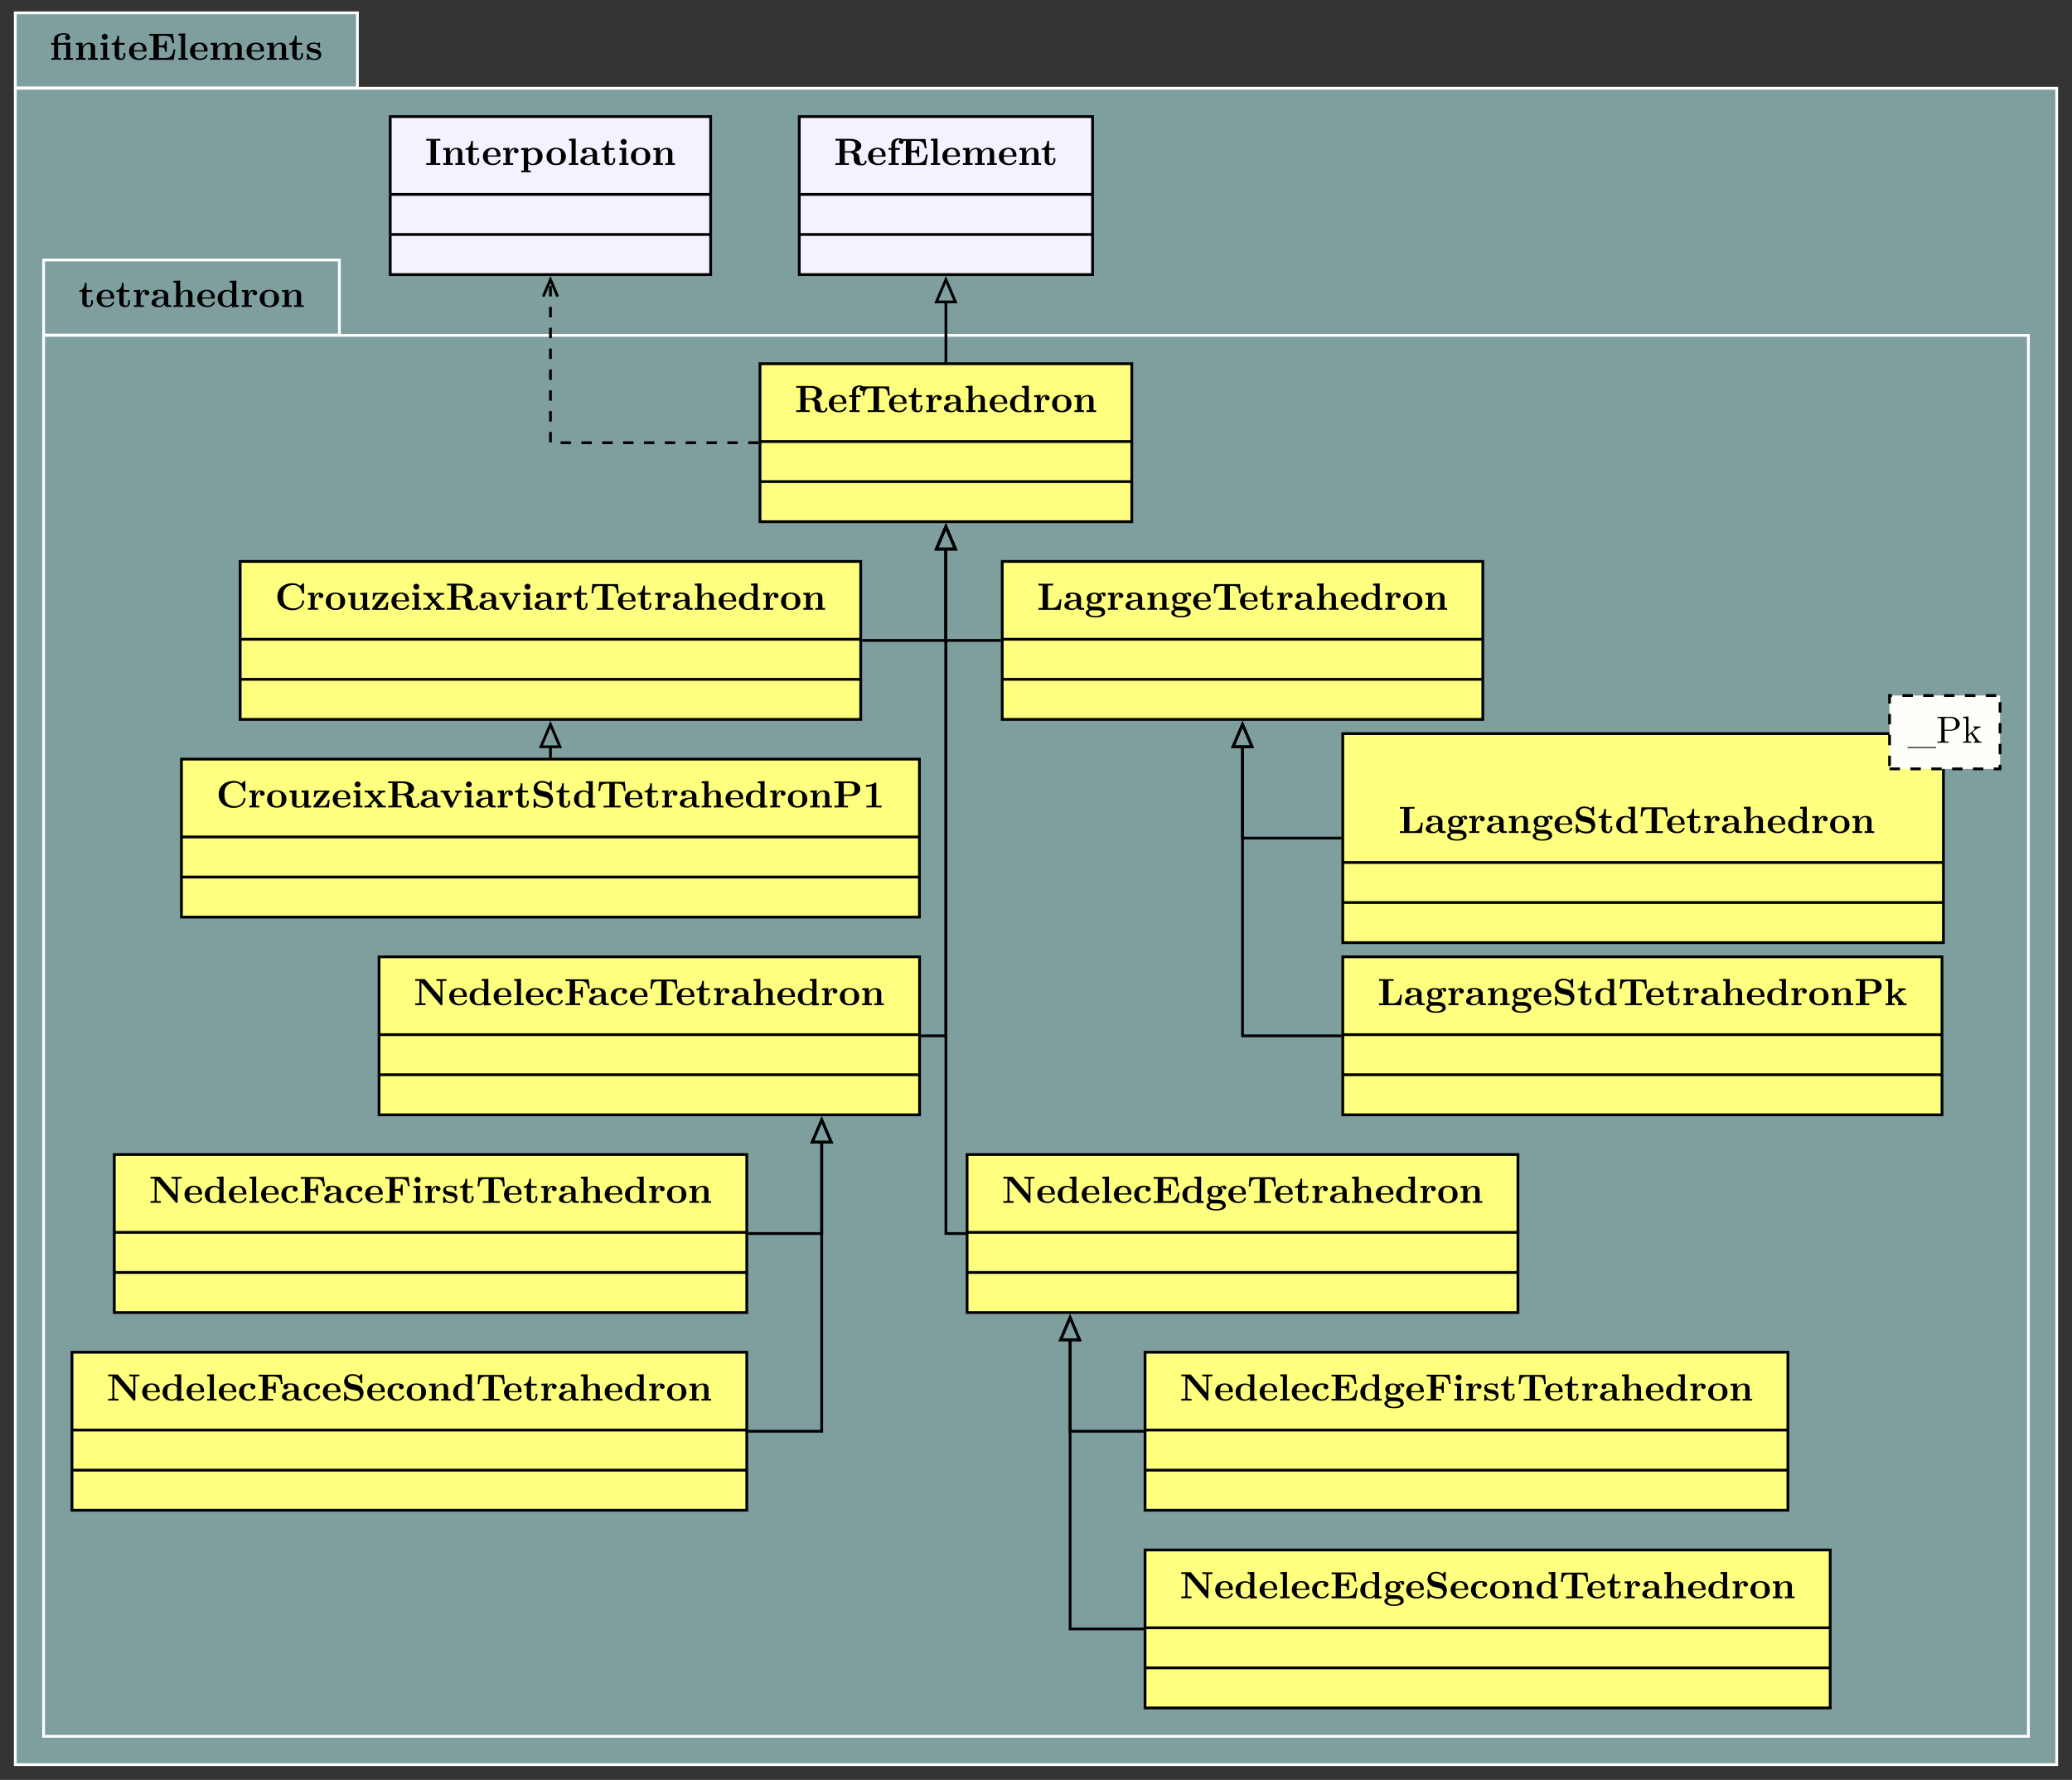 <?xml version="1.0" encoding="UTF-8"?>
<svg xmlns="http://www.w3.org/2000/svg" xmlns:xlink="http://www.w3.org/1999/xlink" width="594.07pt" height="510.395pt" viewBox="0 0 594.07 510.395" version="1.1">
<rect x="0" y="0" width="594.07" height="510.395" fill="#333333" stroke="none"/>
<defs>
<g>
<symbol overflow="visible" id="glyph0-0">
<path style="stroke:none;" d=""/>
</symbol>
<symbol overflow="visible" id="glyph0-1">
<path style="stroke:none;" d="M 6.547 0 L 6.547 -0.516 L 5.797 -0.516 L 5.797 -4.953 L 3.875 -4.891 L 3.875 -4.844 L 2.266 -4.844 L 2.266 -5.906 C 2.266 -6.828 3.016 -7.234 4.016 -7.234 C 4.328 -7.234 4.562 -7.188 4.812 -7.047 C 4.625 -6.984 4.328 -6.797 4.328 -6.359 C 4.328 -5.938 4.641 -5.656 5.031 -5.656 C 5.438 -5.656 5.766 -5.922 5.766 -6.375 C 5.766 -6.938 5.281 -7.641 4.078 -7.641 C 2.719 -7.641 1.156 -7.203 1.156 -5.938 L 1.156 -4.844 L 0.344 -4.844 L 0.344 -4.328 L 1.156 -4.328 L 1.156 -0.516 L 0.406 -0.516 L 0.406 0 L 1.75 -0.031 L 3.094 0 L 3.094 -0.516 L 2.328 -0.516 L 2.328 -4.328 L 4.297 -4.328 C 4.562 -4.328 4.625 -4.328 4.625 -3.953 L 4.625 -0.516 L 3.875 -0.516 L 3.875 0 L 5.219 -0.031 Z M 6.547 0 "/>
</symbol>
<symbol overflow="visible" id="glyph0-2">
<path style="stroke:none;" d="M 6.703 0 L 6.703 -0.516 L 5.953 -0.516 L 5.953 -3.344 C 5.953 -4.484 5.359 -4.906 4.281 -4.906 C 3.234 -4.906 2.656 -4.281 2.359 -3.734 L 2.359 -4.906 L 0.484 -4.828 L 0.484 -4.312 C 1.172 -4.312 1.25 -4.312 1.25 -3.875 L 1.25 -0.516 L 0.484 -0.516 L 0.484 0 L 1.859 -0.031 L 3.234 0 L 3.234 -0.516 L 2.484 -0.516 L 2.484 -2.797 C 2.484 -3.984 3.422 -4.516 4.109 -4.516 C 4.484 -4.516 4.719 -4.281 4.719 -3.453 L 4.719 -0.516 L 3.953 -0.516 L 3.953 0 L 5.328 -0.031 Z M 6.703 0 "/>
</symbol>
<symbol overflow="visible" id="glyph0-3">
<path style="stroke:none;" d="M 3.125 0 L 3.125 -0.516 L 2.438 -0.516 L 2.438 -4.906 L 0.547 -4.828 L 0.547 -4.312 C 1.188 -4.312 1.266 -4.312 1.266 -3.875 L 1.266 -0.516 L 0.516 -0.516 L 0.516 0 L 1.844 -0.031 Z M 2.594 -6.625 C 2.594 -7.094 2.219 -7.469 1.75 -7.469 C 1.281 -7.469 0.891 -7.094 0.891 -6.625 C 0.891 -6.156 1.281 -5.766 1.75 -5.766 C 2.219 -5.766 2.594 -6.156 2.594 -6.625 Z M 2.594 -6.625 "/>
</symbol>
<symbol overflow="visible" id="glyph0-4">
<path style="stroke:none;" d="M 4.172 -1.359 L 4.172 -1.938 L 3.656 -1.938 L 3.656 -1.375 C 3.656 -0.625 3.297 -0.375 3 -0.375 C 2.359 -0.375 2.359 -1.062 2.359 -1.312 L 2.359 -4.328 L 3.953 -4.328 L 3.953 -4.844 L 2.359 -4.844 L 2.359 -6.922 L 1.859 -6.922 C 1.844 -5.828 1.312 -4.75 0.234 -4.719 L 0.234 -4.328 L 1.125 -4.328 L 1.125 -1.344 C 1.125 -0.172 2.078 0.062 2.844 0.062 C 3.672 0.062 4.172 -0.562 4.172 -1.359 Z M 4.172 -1.359 "/>
</symbol>
<symbol overflow="visible" id="glyph0-5">
<path style="stroke:none;" d="M 5.391 -1.281 C 5.391 -1.469 5.188 -1.469 5.125 -1.469 C 4.938 -1.469 4.922 -1.422 4.859 -1.25 C 4.625 -0.719 4 -0.375 3.297 -0.375 C 1.75 -0.375 1.75 -1.828 1.75 -2.375 L 5.031 -2.375 C 5.281 -2.375 5.391 -2.375 5.391 -2.672 C 5.391 -3.016 5.328 -3.812 4.781 -4.359 C 4.375 -4.75 3.797 -4.938 3.047 -4.938 C 1.297 -4.938 0.344 -3.812 0.344 -2.453 C 0.344 -1 1.438 0.062 3.203 0.062 C 4.922 0.062 5.391 -1.094 5.391 -1.281 Z M 4.359 -2.734 L 1.75 -2.734 C 1.766 -3.156 1.781 -3.625 2 -3.984 C 2.297 -4.422 2.719 -4.547 3.047 -4.547 C 4.312 -4.547 4.344 -3.125 4.359 -2.734 Z M 4.359 -2.734 "/>
</symbol>
<symbol overflow="visible" id="glyph0-6">
<path style="stroke:none;" d="M 7.891 -2.984 L 7.375 -2.984 C 7.125 -1.484 6.828 -0.516 4.812 -0.516 L 3.156 -0.516 L 3.156 -3.594 L 3.75 -3.594 C 4.797 -3.594 4.906 -3.125 4.906 -2.312 L 5.422 -2.312 L 5.422 -5.375 L 4.906 -5.375 C 4.906 -4.562 4.812 -4.094 3.75 -4.094 L 3.156 -4.094 L 3.156 -6.906 L 4.812 -6.906 C 6.562 -6.906 6.844 -6.109 7.031 -4.781 L 7.531 -4.781 L 7.203 -7.422 L 0.422 -7.422 L 0.422 -6.906 L 1.609 -6.906 L 1.609 -0.516 L 0.422 -0.516 L 0.422 0 L 7.391 0 Z M 7.891 -2.984 "/>
</symbol>
<symbol overflow="visible" id="glyph0-7">
<path style="stroke:none;" d="M 3.203 0 L 3.203 -0.516 L 2.438 -0.516 L 2.438 -7.562 L 0.516 -7.484 L 0.516 -6.969 C 1.188 -6.969 1.266 -6.969 1.266 -6.547 L 1.266 -0.516 L 0.516 -0.516 L 0.516 0 L 1.859 -0.031 Z M 3.203 0 "/>
</symbol>
<symbol overflow="visible" id="glyph0-8">
<path style="stroke:none;" d="M 10.203 0 L 10.203 -0.516 L 9.438 -0.516 L 9.438 -3.344 C 9.438 -4.453 8.891 -4.906 7.766 -4.906 C 6.766 -4.906 6.203 -4.359 5.922 -3.859 C 5.703 -4.875 4.703 -4.906 4.281 -4.906 C 3.344 -4.906 2.719 -4.422 2.359 -3.734 L 2.359 -4.906 L 0.484 -4.828 L 0.484 -4.312 C 1.172 -4.312 1.25 -4.312 1.25 -3.875 L 1.25 -0.516 L 0.484 -0.516 L 0.484 0 L 1.859 -0.031 L 3.234 0 L 3.234 -0.516 L 2.484 -0.516 L 2.484 -2.797 C 2.484 -3.984 3.438 -4.516 4.109 -4.516 C 4.484 -4.516 4.719 -4.297 4.719 -3.453 L 4.719 -0.516 L 3.969 -0.516 L 3.969 0 L 5.344 -0.031 L 6.719 0 L 6.719 -0.516 L 5.969 -0.516 L 5.969 -2.797 C 5.969 -3.984 6.922 -4.516 7.594 -4.516 C 7.969 -4.516 8.203 -4.297 8.203 -3.453 L 8.203 -0.516 L 7.453 -0.516 L 7.453 0 L 8.828 -0.031 Z M 10.203 0 "/>
</symbol>
<symbol overflow="visible" id="glyph0-9">
<path style="stroke:none;" d="M 4.531 -1.531 C 4.531 -2 4.312 -2.375 3.922 -2.688 C 3.5 -3 3.156 -3.062 2.297 -3.203 C 1.891 -3.281 1.188 -3.406 1.188 -3.922 C 1.188 -4.594 2.203 -4.594 2.406 -4.594 C 3.234 -4.594 3.641 -4.281 3.703 -3.672 C 3.703 -3.516 3.719 -3.453 3.953 -3.453 C 4.203 -3.453 4.203 -3.516 4.203 -3.766 L 4.203 -4.641 C 4.203 -4.844 4.203 -4.938 4.016 -4.938 C 3.969 -4.938 3.953 -4.938 3.516 -4.734 C 3.234 -4.875 2.859 -4.938 2.422 -4.938 C 2.094 -4.938 0.422 -4.938 0.422 -3.516 C 0.422 -3.078 0.625 -2.781 0.844 -2.594 C 1.281 -2.219 1.703 -2.156 2.547 -2 C 2.938 -1.938 3.75 -1.781 3.75 -1.141 C 3.75 -0.328 2.75 -0.328 2.516 -0.328 C 1.359 -0.328 1.062 -1.125 0.938 -1.594 C 0.891 -1.75 0.828 -1.75 0.672 -1.75 C 0.422 -1.75 0.422 -1.672 0.422 -1.422 L 0.422 -0.234 C 0.422 -0.031 0.422 0.062 0.609 0.062 C 0.688 0.062 0.703 0.062 0.938 -0.094 L 1.219 -0.281 C 1.719 0.062 2.297 0.062 2.516 0.062 C 2.844 0.062 4.531 0.062 4.531 -1.531 Z M 4.531 -1.531 "/>
</symbol>
<symbol overflow="visible" id="glyph0-10">
<path style="stroke:none;" d="M 4.828 -4.016 C 4.828 -4.594 4.234 -4.906 3.672 -4.906 C 2.906 -4.906 2.469 -4.359 2.219 -3.672 L 2.219 -4.906 L 0.406 -4.828 L 0.406 -4.312 C 1.078 -4.312 1.156 -4.312 1.156 -3.875 L 1.156 -0.516 L 0.406 -0.516 L 0.406 0 L 1.781 -0.031 C 2.188 -0.031 2.891 -0.031 3.281 0 L 3.281 -0.516 L 2.328 -0.516 L 2.328 -2.422 C 2.328 -3.188 2.609 -4.516 3.703 -4.516 C 3.703 -4.516 3.484 -4.328 3.484 -4.016 C 3.484 -3.562 3.844 -3.344 4.156 -3.344 C 4.469 -3.344 4.828 -3.578 4.828 -4.016 Z M 4.828 -4.016 "/>
</symbol>
<symbol overflow="visible" id="glyph0-11">
<path style="stroke:none;" d="M 6.031 -0.266 C 6.031 -0.516 5.891 -0.516 5.75 -0.516 C 5.078 -0.531 5.078 -0.672 5.078 -0.922 L 5.078 -3.266 C 5.078 -4.234 4.312 -4.938 2.688 -4.938 C 2.062 -4.938 0.734 -4.891 0.734 -3.938 C 0.734 -3.453 1.109 -3.25 1.406 -3.25 C 1.75 -3.25 2.094 -3.484 2.094 -3.938 C 2.094 -4.266 1.891 -4.453 1.859 -4.469 C 2.156 -4.531 2.516 -4.547 2.641 -4.547 C 3.453 -4.547 3.844 -4.094 3.844 -3.266 L 3.844 -2.891 C 3.062 -2.859 0.297 -2.766 0.297 -1.172 C 0.297 -0.125 1.641 0.062 2.406 0.062 C 3.266 0.062 3.781 -0.375 4.031 -0.844 C 4.031 -0.5 4.031 0 5.156 0 L 5.688 0 C 5.906 0 6.031 0 6.031 -0.266 Z M 3.844 -1.516 C 3.844 -0.469 2.828 -0.328 2.562 -0.328 C 2 -0.328 1.578 -0.703 1.578 -1.188 C 1.578 -2.359 3.297 -2.516 3.844 -2.547 Z M 3.844 -1.516 "/>
</symbol>
<symbol overflow="visible" id="glyph0-12">
<path style="stroke:none;" d="M 6.703 0 L 6.703 -0.516 L 5.953 -0.516 L 5.953 -3.344 C 5.953 -4.484 5.359 -4.906 4.281 -4.906 C 3.234 -4.906 2.672 -4.281 2.438 -3.859 L 2.422 -3.859 L 2.422 -7.562 L 0.484 -7.484 L 0.484 -6.969 C 1.172 -6.969 1.25 -6.969 1.25 -6.547 L 1.25 -0.516 L 0.484 -0.516 L 0.484 0 L 1.859 -0.031 L 3.234 0 L 3.234 -0.516 L 2.484 -0.516 L 2.484 -2.797 C 2.484 -3.984 3.422 -4.516 4.109 -4.516 C 4.484 -4.516 4.719 -4.281 4.719 -3.453 L 4.719 -0.516 L 3.953 -0.516 L 3.953 0 L 5.328 -0.031 Z M 6.703 0 "/>
</symbol>
<symbol overflow="visible" id="glyph0-13">
<path style="stroke:none;" d="M 6.547 0 L 6.547 -0.516 C 5.875 -0.516 5.797 -0.516 5.797 -0.938 L 5.797 -7.562 L 3.875 -7.484 L 3.875 -6.969 C 4.547 -6.969 4.625 -6.969 4.625 -6.547 L 4.625 -4.422 C 4.078 -4.844 3.516 -4.906 3.156 -4.906 C 1.562 -4.906 0.422 -3.953 0.422 -2.406 C 0.422 -0.969 1.422 0.062 3.031 0.062 C 3.703 0.062 4.219 -0.203 4.562 -0.469 L 4.562 0.062 Z M 4.562 -1.125 C 4.422 -0.922 3.969 -0.328 3.141 -0.328 C 1.812 -0.328 1.812 -1.641 1.812 -2.406 C 1.812 -2.938 1.812 -3.516 2.094 -3.953 C 2.406 -4.406 2.922 -4.516 3.266 -4.516 C 3.875 -4.516 4.312 -4.172 4.562 -3.844 Z M 4.562 -1.125 "/>
</symbol>
<symbol overflow="visible" id="glyph0-14">
<path style="stroke:none;" d="M 5.906 -2.375 C 5.906 -3.844 4.906 -4.938 3.125 -4.938 C 1.344 -4.938 0.344 -3.828 0.344 -2.375 C 0.344 -1.031 1.312 0.062 3.125 0.062 C 4.969 0.062 5.906 -1.031 5.906 -2.375 Z M 4.516 -2.5 C 4.516 -1.547 4.516 -0.375 3.125 -0.375 C 1.75 -0.375 1.75 -1.547 1.75 -2.5 C 1.75 -2.984 1.75 -3.547 1.938 -3.922 C 2.141 -4.312 2.594 -4.547 3.125 -4.547 C 3.594 -4.547 4.047 -4.375 4.281 -3.984 C 4.516 -3.625 4.516 -3.016 4.516 -2.5 Z M 4.516 -2.5 "/>
</symbol>
<symbol overflow="visible" id="glyph0-15">
<path style="stroke:none;" d="M 9.359 -1.031 C 9.359 -1.281 9.203 -1.281 9.094 -1.281 C 8.859 -1.281 8.859 -1.172 8.844 -1.031 C 8.797 -0.516 8.469 -0.266 8.141 -0.266 C 7.5 -0.266 7.391 -1.047 7.344 -1.5 C 7.312 -1.625 7.234 -2.375 7.219 -2.438 C 7.062 -3.203 6.469 -3.531 6 -3.703 C 7.266 -4.031 7.812 -4.75 7.812 -5.469 C 7.812 -6.562 6.625 -7.484 4.562 -7.484 L 0.422 -7.484 L 0.422 -6.969 L 1.609 -6.969 L 1.609 -0.516 L 0.422 -0.516 L 0.422 0 C 0.812 -0.031 1.891 -0.031 2.344 -0.031 C 2.797 -0.031 3.875 -0.031 4.266 0 L 4.266 -0.516 L 3.094 -0.516 L 3.094 -3.547 L 4.359 -3.547 C 4.516 -3.547 5 -3.547 5.328 -3.172 C 5.688 -2.797 5.688 -2.578 5.688 -1.781 C 5.688 -1.062 5.688 -0.531 6.453 -0.156 C 6.922 0.078 7.609 0.125 8.047 0.125 C 9.219 0.125 9.359 -0.859 9.359 -1.031 Z M 6.156 -5.453 C 6.156 -4.844 6.156 -3.938 4.359 -3.938 L 3.094 -3.938 L 3.094 -6.969 L 4.375 -6.969 C 6.125 -6.969 6.156 -6.125 6.156 -5.453 Z M 6.156 -5.453 "/>
</symbol>
<symbol overflow="visible" id="glyph0-16">
<path style="stroke:none;" d="M 4.766 -6.688 C 4.766 -7.141 4.375 -7.641 3.516 -7.641 C 2.453 -7.641 1.281 -7.172 1.281 -5.938 L 1.281 -4.844 L 0.453 -4.844 L 0.453 -4.328 L 1.281 -4.328 L 1.281 -0.516 L 0.531 -0.516 L 0.531 0 L 1.891 -0.031 C 2.312 -0.031 3.016 -0.031 3.406 0 L 3.406 -0.516 L 2.453 -0.516 L 2.453 -4.328 L 3.703 -4.328 L 3.703 -4.844 L 2.391 -4.844 L 2.391 -5.938 C 2.391 -7.141 3.219 -7.234 3.484 -7.234 C 3.547 -7.234 3.594 -7.234 3.672 -7.219 C 3.516 -7.094 3.422 -6.891 3.422 -6.688 C 3.422 -6.219 3.812 -6.016 4.094 -6.016 C 4.422 -6.016 4.766 -6.234 4.766 -6.688 Z M 4.766 -6.688 "/>
</symbol>
<symbol overflow="visible" id="glyph0-17">
<path style="stroke:none;" d="M 4.391 0 L 4.391 -0.516 L 3.156 -0.516 L 3.156 -6.969 L 4.391 -6.969 L 4.391 -7.484 C 3.953 -7.453 2.875 -7.453 2.375 -7.453 C 1.875 -7.453 0.812 -7.453 0.359 -7.484 L 0.359 -6.969 L 1.609 -6.969 L 1.609 -0.516 L 0.359 -0.516 L 0.359 0 C 0.812 -0.031 1.875 -0.031 2.375 -0.031 C 2.875 -0.031 3.953 -0.031 4.391 0 Z M 4.391 0 "/>
</symbol>
<symbol overflow="visible" id="glyph0-18">
<path style="stroke:none;" d="M 6.547 -2.438 C 6.547 -3.875 5.547 -4.906 3.984 -4.906 C 3.156 -4.906 2.578 -4.562 2.328 -4.375 L 2.328 -4.906 L 0.406 -4.828 L 0.406 -4.312 C 1.078 -4.312 1.156 -4.312 1.156 -3.891 L 1.156 1.609 L 0.406 1.609 L 0.406 2.109 L 1.781 2.078 L 3.156 2.109 L 3.156 1.609 L 2.406 1.609 L 2.406 -0.422 C 2.875 -0.047 3.344 0.062 3.797 0.062 C 5.438 0.062 6.547 -0.922 6.547 -2.438 Z M 5.141 -2.438 C 5.141 -0.891 4.391 -0.328 3.672 -0.328 C 3.516 -0.328 3.016 -0.328 2.516 -0.922 C 2.406 -1.062 2.406 -1.062 2.406 -1.281 L 2.406 -3.594 C 2.406 -3.797 2.406 -3.812 2.562 -3.953 C 3 -4.406 3.562 -4.469 3.812 -4.469 C 4.531 -4.469 5.141 -3.812 5.141 -2.438 Z M 5.141 -2.438 "/>
</symbol>
<symbol overflow="visible" id="glyph0-19">
<path style="stroke:none;" d="M 8.25 -4.734 L 8.031 -7.359 L 0.688 -7.359 L 0.453 -4.734 L 0.969 -4.734 C 1.062 -5.969 1.172 -6.844 2.75 -6.844 L 3.594 -6.844 L 3.594 -0.516 L 1.922 -0.516 L 1.922 0 C 2.516 -0.031 3.719 -0.031 4.359 -0.031 C 5 -0.031 6.219 -0.031 6.812 0 L 6.812 -0.516 L 5.141 -0.516 L 5.141 -6.844 L 5.969 -6.844 C 7.531 -6.844 7.641 -5.984 7.75 -4.734 Z M 8.25 -4.734 "/>
</symbol>
<symbol overflow="visible" id="glyph0-20">
<path style="stroke:none;" d="M 7.016 -2.984 L 6.5 -2.984 C 6.406 -2.234 6.234 -0.516 4.281 -0.516 L 3.156 -0.516 L 3.156 -6.969 L 4.625 -6.969 L 4.625 -7.484 C 4.141 -7.453 2.953 -7.453 2.422 -7.453 C 1.938 -7.453 0.844 -7.453 0.422 -7.484 L 0.422 -6.969 L 1.609 -6.969 L 1.609 -0.516 L 0.422 -0.516 L 0.422 0 L 6.672 0 Z M 7.016 -2.984 "/>
</symbol>
<symbol overflow="visible" id="glyph0-21">
<path style="stroke:none;" d="M 6.078 -4.328 C 6.078 -4.578 5.906 -4.969 5.406 -4.969 C 5.234 -4.969 4.719 -4.922 4.25 -4.547 C 4.047 -4.672 3.594 -4.906 2.781 -4.906 C 1.203 -4.906 0.609 -4.062 0.609 -3.297 C 0.609 -2.844 0.828 -2.406 1.172 -2.156 C 0.875 -1.766 0.812 -1.406 0.812 -1.172 C 0.812 -1.016 0.844 -0.484 1.281 -0.125 C 1.141 -0.094 0.344 0.125 0.344 0.812 C 0.344 1.375 0.953 2.188 3.125 2.188 C 5.062 2.188 5.906 1.547 5.906 0.781 C 5.906 0.453 5.828 -0.234 5.094 -0.594 C 4.484 -0.906 3.828 -0.906 2.781 -0.906 C 2.5 -0.906 2 -0.906 1.938 -0.922 C 1.469 -1 1.344 -1.406 1.344 -1.609 C 1.344 -1.719 1.391 -1.875 1.453 -1.969 C 1.953 -1.703 2.516 -1.672 2.781 -1.672 C 4.359 -1.672 4.953 -2.531 4.953 -3.297 C 4.953 -3.812 4.672 -4.172 4.516 -4.344 C 4.844 -4.516 5.078 -4.531 5.188 -4.547 C 5.172 -4.5 5.141 -4.391 5.141 -4.328 C 5.141 -4.062 5.328 -3.859 5.609 -3.859 C 5.906 -3.859 6.078 -4.062 6.078 -4.328 Z M 3.734 -3.297 C 3.734 -2.797 3.734 -2.078 2.781 -2.078 C 1.828 -2.078 1.828 -2.797 1.828 -3.297 C 1.828 -3.781 1.828 -4.516 2.781 -4.516 C 3.734 -4.516 3.734 -3.781 3.734 -3.297 Z M 4.969 0.812 C 4.969 1.203 4.547 1.797 3.125 1.797 C 1.828 1.797 1.281 1.297 1.281 0.797 C 1.281 0.141 1.969 0.141 2.125 0.141 L 3.406 0.141 C 3.734 0.141 4.969 0.141 4.969 0.812 Z M 4.969 0.812 "/>
</symbol>
<symbol overflow="visible" id="glyph0-22">
<path style="stroke:none;" d="M 6.266 -2.219 C 6.266 -3.422 5.375 -4.312 4.391 -4.516 L 2.797 -4.859 C 2.359 -4.953 1.75 -5.328 1.75 -5.984 C 1.75 -6.453 2.062 -7.125 3.156 -7.125 C 4.031 -7.125 5.125 -6.766 5.375 -5.281 C 5.422 -5.016 5.422 -5 5.656 -5 C 5.906 -5 5.906 -5.047 5.906 -5.297 L 5.906 -7.297 C 5.906 -7.5 5.906 -7.609 5.719 -7.609 C 5.625 -7.609 5.609 -7.594 5.5 -7.484 L 5 -7 C 4.375 -7.5 3.672 -7.609 3.141 -7.609 C 1.484 -7.609 0.703 -6.547 0.703 -5.406 C 0.703 -4.703 1.062 -4.203 1.281 -3.953 C 1.828 -3.422 2.188 -3.344 3.375 -3.094 C 4.344 -2.875 4.531 -2.844 4.766 -2.625 C 4.922 -2.453 5.203 -2.172 5.203 -1.672 C 5.203 -1.141 4.922 -0.391 3.781 -0.391 C 2.953 -0.391 1.297 -0.609 1.203 -2.234 C 1.203 -2.438 1.203 -2.484 0.953 -2.484 C 0.703 -2.484 0.703 -2.422 0.703 -2.172 L 0.703 -0.188 C 0.703 0.016 0.703 0.125 0.891 0.125 C 1 0.125 1.016 0.094 1.094 0.016 L 1.609 -0.484 C 2.328 0.047 3.344 0.125 3.781 0.125 C 5.578 0.125 6.266 -1.109 6.266 -2.219 Z M 6.266 -2.219 "/>
</symbol>
<symbol overflow="visible" id="glyph0-23">
<path style="stroke:none;" d="M 7.859 -5.359 C 7.859 -6.547 6.781 -7.484 4.969 -7.484 L 0.422 -7.484 L 0.422 -6.969 L 1.609 -6.969 L 1.609 -0.516 L 0.422 -0.516 L 0.422 0 C 0.844 -0.031 1.906 -0.031 2.375 -0.031 C 2.844 -0.031 3.922 -0.031 4.328 0 L 4.328 -0.516 L 3.156 -0.516 L 3.156 -3.297 L 5.078 -3.297 C 6.594 -3.297 7.859 -4.078 7.859 -5.359 Z M 6.188 -5.359 C 6.188 -4.578 6.188 -3.734 4.547 -3.734 L 3.094 -3.734 L 3.094 -6.969 L 4.562 -6.969 C 6.188 -6.969 6.188 -6.141 6.188 -5.359 Z M 6.188 -5.359 "/>
</symbol>
<symbol overflow="visible" id="glyph0-24">
<path style="stroke:none;" d="M 6.406 0 L 6.406 -0.516 L 6.219 -0.516 C 5.75 -0.516 5.719 -0.562 5.578 -0.734 L 3.734 -3.031 L 5.141 -4.141 C 5.297 -4.25 5.406 -4.328 6.125 -4.328 L 6.125 -4.844 C 5.828 -4.812 5.562 -4.812 5.281 -4.812 L 4.031 -4.844 L 4.031 -4.328 C 4.281 -4.328 4.312 -4.297 4.391 -4.203 L 2.328 -2.578 L 2.328 -7.562 L 0.406 -7.484 L 0.406 -6.969 C 1.078 -6.969 1.156 -6.969 1.156 -6.547 L 1.156 -0.516 L 0.406 -0.516 L 0.406 0 L 1.719 -0.031 L 3.031 0 L 3.031 -0.516 L 2.281 -0.516 L 2.281 -1.891 C 2.594 -2.156 2.688 -2.219 2.906 -2.359 L 4 -1 C 4.094 -0.859 4.281 -0.641 4.281 -0.609 C 4.281 -0.516 4.078 -0.516 3.938 -0.516 L 3.938 0 C 4.266 -0.016 5.219 -0.031 5.266 -0.031 C 5.656 -0.031 6.031 -0.016 6.406 0 Z M 6.406 0 "/>
</symbol>
<symbol overflow="visible" id="glyph0-25">
<path style="stroke:none;" d="M 8.359 -2.469 C 8.359 -2.688 8.281 -2.703 8.094 -2.703 C 7.953 -2.703 7.859 -2.703 7.844 -2.516 C 7.766 -1.062 6.453 -0.391 5.344 -0.391 C 4.5 -0.391 3.578 -0.656 3.016 -1.312 C 2.5 -1.938 2.359 -2.766 2.359 -3.734 C 2.359 -4.359 2.406 -5.531 3.094 -6.25 C 3.797 -6.969 4.75 -7.094 5.312 -7.094 C 6.484 -7.094 7.531 -6.266 7.766 -4.875 C 7.797 -4.672 7.812 -4.641 8.062 -4.641 C 8.344 -4.641 8.359 -4.672 8.359 -4.953 L 8.359 -7.297 C 8.359 -7.5 8.359 -7.609 8.156 -7.609 C 8.062 -7.609 8.031 -7.578 7.953 -7.5 L 7.234 -6.859 C 6.547 -7.406 5.828 -7.609 5.078 -7.609 C 2.359 -7.609 0.703 -5.984 0.703 -3.734 C 0.703 -1.5 2.359 0.125 5.078 0.125 C 7.125 0.125 8.359 -1.219 8.359 -2.469 Z M 8.359 -2.469 "/>
</symbol>
<symbol overflow="visible" id="glyph0-26">
<path style="stroke:none;" d="M 6.703 0 L 6.703 -0.516 C 6.031 -0.516 5.953 -0.516 5.953 -0.938 L 5.953 -4.906 L 3.953 -4.828 L 3.953 -4.312 C 4.641 -4.312 4.719 -4.312 4.719 -3.875 L 4.719 -1.797 C 4.719 -0.906 4.156 -0.328 3.359 -0.328 C 2.516 -0.328 2.484 -0.594 2.484 -1.188 L 2.484 -4.906 L 0.484 -4.828 L 0.484 -4.312 C 1.172 -4.312 1.25 -4.312 1.25 -3.875 L 1.25 -1.344 C 1.25 -0.172 2.125 0.062 3.203 0.062 C 3.484 0.062 4.281 0.062 4.781 -0.781 L 4.781 0.062 Z M 6.703 0 "/>
</symbol>
<symbol overflow="visible" id="glyph0-27">
<path style="stroke:none;" d="M 5.031 -2.203 L 4.531 -2.203 C 4.422 -1.094 4.25 -0.438 2.812 -0.438 L 1.875 -0.438 L 4.891 -4.375 C 4.984 -4.5 5 -4.516 5 -4.609 C 5 -4.844 4.859 -4.844 4.656 -4.844 L 0.656 -4.844 L 0.531 -2.938 L 1.031 -2.938 C 1.094 -4.062 1.438 -4.453 2.562 -4.453 L 3.484 -4.453 L 0.453 -0.484 C 0.344 -0.359 0.344 -0.344 0.344 -0.234 C 0.344 0 0.484 0 0.703 0 L 4.844 0 Z M 5.031 -2.203 "/>
</symbol>
<symbol overflow="visible" id="glyph0-28">
<path style="stroke:none;" d="M 6.375 0 L 6.375 -0.516 L 5.609 -0.516 L 3.781 -2.688 L 5.047 -4.094 C 5.188 -4.25 5.25 -4.328 6.156 -4.328 L 6.156 -4.844 L 5.156 -4.812 L 4.031 -4.844 L 4.031 -4.328 C 4.188 -4.328 4.312 -4.312 4.453 -4.234 C 4.406 -4.172 4.406 -4.141 4.359 -4.094 L 3.453 -3.078 L 2.375 -4.328 L 2.812 -4.328 L 2.812 -4.844 L 1.5 -4.812 L 0.297 -4.844 L 0.297 -4.328 L 1.062 -4.328 L 2.766 -2.328 L 1.344 -0.719 C 1.156 -0.516 0.766 -0.516 0.234 -0.516 L 0.234 0 L 1.25 -0.031 L 2.359 0 L 2.359 -0.516 C 2.172 -0.516 1.969 -0.562 1.969 -0.625 C 1.969 -0.625 1.969 -0.656 2.047 -0.734 L 3.094 -1.938 L 4.297 -0.516 L 3.875 -0.516 L 3.875 0 L 5.188 -0.031 Z M 6.375 0 "/>
</symbol>
<symbol overflow="visible" id="glyph0-29">
<path style="stroke:none;" d="M 6.328 -4.328 L 6.328 -4.844 C 6.047 -4.828 5.734 -4.812 5.469 -4.812 L 4.469 -4.844 L 4.469 -4.328 C 4.672 -4.328 5 -4.297 5 -4.203 C 5 -4.203 5 -4.188 4.938 -4.078 L 3.672 -1.359 L 2.297 -4.328 L 2.875 -4.328 L 2.875 -4.844 L 1.531 -4.812 L 0.281 -4.844 L 0.281 -4.328 L 0.984 -4.328 L 2.891 -0.234 C 3.016 0.047 3.156 0.047 3.297 0.047 C 3.484 0.047 3.594 0.016 3.703 -0.219 L 5.516 -4.094 C 5.578 -4.25 5.625 -4.328 6.328 -4.328 Z M 6.328 -4.328 "/>
</symbol>
<symbol overflow="visible" id="glyph0-30">
<path style="stroke:none;" d="M 5.391 0 L 5.391 -0.516 L 3.859 -0.516 L 3.859 -6.797 C 3.859 -7.031 3.859 -7.141 3.578 -7.141 C 3.453 -7.141 3.438 -7.141 3.344 -7.062 C 2.5 -6.453 1.375 -6.453 1.141 -6.453 L 0.922 -6.453 L 0.922 -5.938 L 1.141 -5.938 C 1.312 -5.938 1.922 -5.938 2.562 -6.156 L 2.562 -0.516 L 1.047 -0.516 L 1.047 0 C 1.531 -0.031 2.688 -0.031 3.219 -0.031 C 3.75 -0.031 4.906 -0.031 5.391 0 Z M 5.391 0 "/>
</symbol>
<symbol overflow="visible" id="glyph0-31">
<path style="stroke:none;" d="M 9.375 -6.969 L 9.375 -7.484 C 8.969 -7.453 8.344 -7.453 7.922 -7.453 C 7.453 -7.453 6.891 -7.453 6.453 -7.484 L 6.453 -6.969 L 6.719 -6.969 C 6.922 -6.969 7.094 -6.953 7.297 -6.938 C 7.609 -6.906 7.625 -6.891 7.625 -6.656 L 7.625 -2.234 L 3.281 -7.344 C 3.156 -7.469 3.156 -7.484 2.922 -7.484 L 0.422 -7.484 L 0.422 -6.969 L 1.609 -6.969 L 1.609 -0.828 C 1.609 -0.594 1.594 -0.578 1.281 -0.547 C 1.031 -0.516 1 -0.516 0.703 -0.516 L 0.422 -0.516 L 0.422 0 C 0.844 -0.031 1.469 -0.031 1.891 -0.031 C 2.344 -0.031 2.906 -0.031 3.359 0 L 3.359 -0.516 L 3.094 -0.516 C 2.891 -0.516 2.703 -0.531 2.516 -0.547 C 2.188 -0.578 2.188 -0.594 2.188 -0.828 L 2.188 -6.531 L 7.609 -0.141 C 7.719 -0.016 7.734 0 7.906 0 C 8.203 0 8.203 -0.094 8.203 -0.344 L 8.203 -6.656 C 8.203 -6.891 8.219 -6.906 8.516 -6.938 C 8.781 -6.969 8.797 -6.969 9.109 -6.969 Z M 9.375 -6.969 "/>
</symbol>
<symbol overflow="visible" id="glyph0-32">
<path style="stroke:none;" d="M 5.219 -1.281 C 5.219 -1.422 5.062 -1.422 4.953 -1.422 C 4.75 -1.422 4.75 -1.406 4.688 -1.266 C 4.406 -0.578 3.875 -0.375 3.328 -0.375 C 1.812 -0.375 1.812 -1.969 1.812 -2.469 C 1.812 -3.094 1.812 -4.5 3.219 -4.5 C 3.594 -4.5 3.781 -4.469 3.922 -4.438 C 3.734 -4.266 3.703 -4.031 3.703 -3.938 C 3.703 -3.453 4.094 -3.25 4.391 -3.25 C 4.719 -3.25 5.078 -3.484 5.078 -3.938 C 5.078 -4.875 3.812 -4.938 3.172 -4.938 C 1.219 -4.938 0.422 -3.688 0.422 -2.422 C 0.422 -0.969 1.438 0.062 3.125 0.062 C 4.891 0.062 5.219 -1.203 5.219 -1.281 Z M 5.219 -1.281 "/>
</symbol>
<symbol overflow="visible" id="glyph0-33">
<path style="stroke:none;" d="M 7.359 -4.781 L 7.031 -7.422 L 0.422 -7.422 L 0.422 -6.906 L 1.609 -6.906 L 1.609 -0.516 L 0.422 -0.516 L 0.422 0 C 0.844 -0.031 1.938 -0.031 2.422 -0.031 C 2.953 -0.031 4.141 -0.031 4.625 0 L 4.625 -0.516 L 3.156 -0.516 L 3.156 -3.453 L 3.703 -3.453 C 4.75 -3.453 4.844 -2.984 4.844 -2.188 L 5.359 -2.188 L 5.359 -5.25 L 4.844 -5.25 C 4.844 -4.438 4.75 -3.969 3.703 -3.969 L 3.156 -3.969 L 3.156 -6.906 L 4.672 -6.906 C 6.438 -6.906 6.688 -6.062 6.844 -4.781 Z M 7.359 -4.781 "/>
</symbol>
<symbol overflow="visible" id="glyph1-0">
<path style="stroke:none;" d=""/>
</symbol>
<symbol overflow="visible" id="glyph1-1">
<path style="stroke:none;" d="M 8.172 1.5 L 8.172 1.219 L 0 1.219 L 0 1.5 Z M 8.172 1.5 "/>
</symbol>
<symbol overflow="visible" id="glyph1-2">
<path style="stroke:none;" d="M 6.812 -5.422 C 6.812 -6.484 5.719 -7.453 4.234 -7.453 L 0.375 -7.453 L 0.375 -7.109 L 0.641 -7.109 C 1.484 -7.109 1.5 -6.984 1.5 -6.594 L 1.5 -0.844 C 1.5 -0.453 1.484 -0.344 0.641 -0.344 L 0.375 -0.344 L 0.375 0 C 0.766 -0.031 1.578 -0.031 1.984 -0.031 C 2.406 -0.031 3.219 -0.031 3.594 0 L 3.594 -0.344 L 3.344 -0.344 C 2.5 -0.344 2.469 -0.453 2.469 -0.844 L 2.469 -3.453 L 4.312 -3.453 C 5.625 -3.453 6.812 -4.328 6.812 -5.422 Z M 5.688 -5.422 C 5.688 -4.906 5.688 -3.734 3.953 -3.734 L 2.438 -3.734 L 2.438 -6.672 C 2.438 -7.031 2.469 -7.109 2.984 -7.109 L 3.953 -7.109 C 5.688 -7.109 5.688 -5.953 5.688 -5.422 Z M 5.688 -5.422 "/>
</symbol>
<symbol overflow="visible" id="glyph1-3">
<path style="stroke:none;" d="M 5.578 0 L 5.578 -0.344 C 5.172 -0.344 4.922 -0.344 4.516 -0.922 L 3.125 -2.875 C 3.125 -2.891 3.062 -2.953 3.062 -2.984 C 3.062 -3.031 3.844 -3.688 3.953 -3.781 C 4.641 -4.328 5.094 -4.359 5.328 -4.359 L 5.328 -4.703 C 5 -4.672 4.859 -4.672 4.562 -4.672 C 4.172 -4.672 3.484 -4.688 3.344 -4.703 L 3.344 -4.359 C 3.547 -4.359 3.656 -4.234 3.656 -4.094 C 3.656 -3.875 3.5 -3.734 3.406 -3.672 L 1.875 -2.328 L 1.875 -7.562 L 0.312 -7.453 L 0.312 -7.109 C 1.062 -7.109 1.156 -7.031 1.156 -6.5 L 1.156 -0.828 C 1.156 -0.344 1.031 -0.344 0.312 -0.344 L 0.312 0 L 1.5 -0.031 L 2.688 0 L 2.688 -0.344 C 1.969 -0.344 1.844 -0.344 1.844 -0.828 L 1.844 -1.953 L 2.547 -2.547 C 3.375 -1.391 3.844 -0.781 3.844 -0.594 C 3.844 -0.375 3.656 -0.344 3.453 -0.344 L 3.453 0 L 4.625 -0.031 C 4.938 -0.031 5.25 -0.016 5.578 0 Z M 5.578 0 "/>
</symbol>
</g>
</defs>
<g id="surface1">
<path style="fill-rule:nonzero;fill:rgb(49.805%,62.354%,62.354%);fill-opacity:1;stroke-width:0.797;stroke-linecap:butt;stroke-linejoin:miter;stroke:rgb(100%,100%,100%);stroke-opacity:1;stroke-miterlimit:10;" d="M -266.828 -449.934 L 318.484 -449.934 L 318.484 30.777 L -266.828 30.777 Z M -266.828 -449.934 " transform="matrix(1,0,0,-1,271.207,56.082)"/>
<path style="fill-rule:nonzero;fill:rgb(49.805%,62.354%,62.354%);fill-opacity:1;stroke-width:0.797;stroke-linecap:butt;stroke-linejoin:miter;stroke:rgb(100%,100%,100%);stroke-opacity:1;stroke-miterlimit:10;" d="M -266.828 30.879 L -168.727 30.879 L -168.727 52.398 L -266.828 52.398 Z M -266.828 30.879 " transform="matrix(1,0,0,-1,271.207,56.082)"/>
<g style="fill:rgb(0%,0%,0%);fill-opacity:1;">
  <use xlink:href="#glyph0-1" x="14.345" y="17.154"/>
  <use xlink:href="#glyph0-2" x="21.316" y="17.154"/>
  <use xlink:href="#glyph0-3" x="28.287" y="17.154"/>
  <use xlink:href="#glyph0-4" x="31.767" y="17.154"/>
  <use xlink:href="#glyph0-5" x="36.643" y="17.154"/>
  <use xlink:href="#glyph0-6" x="42.392" y="17.154"/>
  <use xlink:href="#glyph0-7" x="50.64" y="17.154"/>
  <use xlink:href="#glyph0-5" x="54.12" y="17.154"/>
  <use xlink:href="#glyph0-8" x="59.869" y="17.154"/>
  <use xlink:href="#glyph0-5" x="70.32" y="17.154"/>
  <use xlink:href="#glyph0-2" x="76.069" y="17.154"/>
</g>
<g style="fill:rgb(0%,0%,0%);fill-opacity:1;">
  <use xlink:href="#glyph0-4" x="82.69" y="17.154"/>
  <use xlink:href="#glyph0-9" x="87.567" y="17.154"/>
</g>
<path style="fill-rule:nonzero;fill:rgb(49.805%,62.354%,62.354%);fill-opacity:1;stroke-width:0.797;stroke-linecap:butt;stroke-linejoin:miter;stroke:rgb(100%,100%,100%);stroke-opacity:1;stroke-miterlimit:10;" d="M -258.699 -441.809 L 310.356 -441.809 L 310.356 -40.086 L -258.699 -40.086 Z M -258.699 -441.809 " transform="matrix(1,0,0,-1,271.207,56.082)"/>
<path style="fill-rule:nonzero;fill:rgb(49.805%,62.354%,62.354%);fill-opacity:1;stroke-width:0.797;stroke-linecap:butt;stroke-linejoin:miter;stroke:rgb(100%,100%,100%);stroke-opacity:1;stroke-miterlimit:10;" d="M -258.699 -39.988 L -173.898 -39.988 L -173.898 -18.469 L -258.699 -18.469 Z M -258.699 -39.988 " transform="matrix(1,0,0,-1,271.207,56.082)"/>
<g style="fill:rgb(0%,0%,0%);fill-opacity:1;">
  <use xlink:href="#glyph0-4" x="22.473" y="88.02"/>
  <use xlink:href="#glyph0-5" x="27.349" y="88.02"/>
  <use xlink:href="#glyph0-4" x="33.098" y="88.02"/>
  <use xlink:href="#glyph0-10" x="37.975" y="88.02"/>
  <use xlink:href="#glyph0-11" x="43.146" y="88.02"/>
  <use xlink:href="#glyph0-12" x="49.244" y="88.02"/>
  <use xlink:href="#glyph0-5" x="56.215" y="88.02"/>
  <use xlink:href="#glyph0-13" x="61.964" y="88.02"/>
  <use xlink:href="#glyph0-10" x="68.935" y="88.02"/>
  <use xlink:href="#glyph0-14" x="74.106" y="88.02"/>
  <use xlink:href="#glyph0-2" x="80.378" y="88.02"/>
</g>
<path style="fill:none;stroke-width:0.797;stroke-linecap:butt;stroke-linejoin:miter;stroke:rgb(0%,0%,0%);stroke-opacity:1;stroke-miterlimit:10;" d="M 0 -47.816 L 0 -30.488 " transform="matrix(1,0,0,-1,271.207,56.082)"/>
<path style="fill:none;stroke-width:0.797;stroke-linecap:butt;stroke-linejoin:miter;stroke:rgb(0%,0%,0%);stroke-opacity:1;stroke-miterlimit:10;" d="M 0.001 2.727 L 6.419 -0 L 0.001 -2.727 Z M 0.001 2.727 " transform="matrix(0,-1,-1,0,271.207,86.572)"/>
<path style="fill:none;stroke-width:0.797;stroke-linecap:butt;stroke-linejoin:miter;stroke:rgb(0%,0%,0%);stroke-opacity:1;stroke-dasharray:2.989,2.989;stroke-miterlimit:10;" d="M -53.699 -70.867 L -113.387 -70.867 L -113.387 -24.32 " transform="matrix(1,0,0,-1,271.207,56.082)"/>
<path style="fill:none;stroke-width:0.797;stroke-linecap:round;stroke-linejoin:miter;stroke:rgb(0%,0%,0%);stroke-opacity:1;stroke-miterlimit:10;" d="M -4.337 1.945 L 0.249 -0.001 L -4.337 -1.946 " transform="matrix(0,-1,-1,0,157.82,80.401)"/>
<path style="fill:none;stroke-width:0.797;stroke-linecap:butt;stroke-linejoin:miter;stroke:rgb(0%,0%,0%);stroke-opacity:1;stroke-miterlimit:10;" d="M 15.746 -127.563 L 0 -127.563 L 0 -101.356 " transform="matrix(1,0,0,-1,271.207,56.082)"/>
<path style="fill:none;stroke-width:0.797;stroke-linecap:butt;stroke-linejoin:miter;stroke:rgb(0%,0%,0%);stroke-opacity:1;stroke-miterlimit:10;" d="M 0.001 2.727 L 6.419 -0 L 0.001 -2.727 Z M 0.001 2.727 " transform="matrix(0,-1,-1,0,271.207,157.439)"/>
<path style="fill:none;stroke-width:0.797;stroke-linecap:butt;stroke-linejoin:miter;stroke:rgb(0%,0%,0%);stroke-opacity:1;stroke-miterlimit:10;" d="M -24.027 -127.563 L 0 -127.563 L 0 -101.356 " transform="matrix(1,0,0,-1,271.207,56.082)"/>
<path style="fill:none;stroke-width:0.797;stroke-linecap:butt;stroke-linejoin:miter;stroke:rgb(0%,0%,0%);stroke-opacity:1;stroke-miterlimit:10;" d="M 0.001 2.727 L 6.419 -0 L 0.001 -2.727 Z M 0.001 2.727 " transform="matrix(0,-1,-1,0,271.207,157.439)"/>
<path style="fill:none;stroke-width:0.797;stroke-linecap:butt;stroke-linejoin:miter;stroke:rgb(0%,0%,0%);stroke-opacity:1;stroke-miterlimit:10;" d="M 113.387 -184.254 L 85.039 -184.254 L 85.039 -158.051 " transform="matrix(1,0,0,-1,271.207,56.082)"/>
<path style="fill:none;stroke-width:0.797;stroke-linecap:butt;stroke-linejoin:miter;stroke:rgb(0%,0%,0%);stroke-opacity:1;stroke-miterlimit:10;" d="M -0 2.724 L 6.418 0.001 L -0 -2.725 Z M -0 2.724 " transform="matrix(0,-1,-1,0,356.247,214.132)"/>
<path style="fill:none;stroke-width:0.797;stroke-linecap:butt;stroke-linejoin:miter;stroke:rgb(0%,0%,0%);stroke-opacity:1;stroke-miterlimit:10;" d="M 113.387 -240.949 L 85.039 -240.949 L 85.039 -158.051 " transform="matrix(1,0,0,-1,271.207,56.082)"/>
<path style="fill:none;stroke-width:0.797;stroke-linecap:butt;stroke-linejoin:miter;stroke:rgb(0%,0%,0%);stroke-opacity:1;stroke-miterlimit:10;" d="M -0 2.724 L 6.418 0.001 L -0 -2.725 Z M -0 2.724 " transform="matrix(0,-1,-1,0,356.247,214.132)"/>
<path style="fill:none;stroke-width:0.797;stroke-linecap:butt;stroke-linejoin:miter;stroke:rgb(0%,0%,0%);stroke-opacity:1;stroke-miterlimit:10;" d="M -113.387 -161.203 L -113.387 -158.051 " transform="matrix(1,0,0,-1,271.207,56.082)"/>
<path style="fill:none;stroke-width:0.797;stroke-linecap:butt;stroke-linejoin:miter;stroke:rgb(0%,0%,0%);stroke-opacity:1;stroke-miterlimit:10;" d="M -0 2.726 L 6.418 -0.001 L -0 -2.723 Z M -0 2.726 " transform="matrix(0,-1,-1,0,157.82,214.132)"/>
<path style="fill:none;stroke-width:0.797;stroke-linecap:butt;stroke-linejoin:miter;stroke:rgb(0%,0%,0%);stroke-opacity:1;stroke-miterlimit:10;" d="M -7.156 -240.949 L 0 -240.949 L 0 -101.356 " transform="matrix(1,0,0,-1,271.207,56.082)"/>
<path style="fill:none;stroke-width:0.797;stroke-linecap:butt;stroke-linejoin:miter;stroke:rgb(0%,0%,0%);stroke-opacity:1;stroke-miterlimit:10;" d="M 0.001 2.727 L 6.419 -0 L 0.001 -2.727 Z M 0.001 2.727 " transform="matrix(0,-1,-1,0,271.207,157.439)"/>
<path style="fill:none;stroke-width:0.797;stroke-linecap:butt;stroke-linejoin:miter;stroke:rgb(0%,0%,0%);stroke-opacity:1;stroke-miterlimit:10;" d="M -56.695 -297.641 L -35.609 -297.641 L -35.609 -271.438 " transform="matrix(1,0,0,-1,271.207,56.082)"/>
<path style="fill:none;stroke-width:0.797;stroke-linecap:butt;stroke-linejoin:miter;stroke:rgb(0%,0%,0%);stroke-opacity:1;stroke-miterlimit:10;" d="M 0 2.724 L 6.418 0.001 L 0 -2.725 Z M 0 2.724 " transform="matrix(0,-1,-1,0,235.599,327.52)"/>
<path style="fill:none;stroke-width:0.797;stroke-linecap:butt;stroke-linejoin:miter;stroke:rgb(0%,0%,0%);stroke-opacity:1;stroke-miterlimit:10;" d="M -56.695 -354.336 L -35.609 -354.336 L -35.609 -271.438 " transform="matrix(1,0,0,-1,271.207,56.082)"/>
<path style="fill:none;stroke-width:0.797;stroke-linecap:butt;stroke-linejoin:miter;stroke:rgb(0%,0%,0%);stroke-opacity:1;stroke-miterlimit:10;" d="M 0 2.724 L 6.418 0.001 L 0 -2.725 Z M 0 2.724 " transform="matrix(0,-1,-1,0,235.599,327.52)"/>
<path style="fill:none;stroke-width:0.797;stroke-linecap:butt;stroke-linejoin:miter;stroke:rgb(0%,0%,0%);stroke-opacity:1;stroke-miterlimit:10;" d="M 5.672 -297.641 L 0 -297.641 L 0 -101.356 " transform="matrix(1,0,0,-1,271.207,56.082)"/>
<path style="fill:none;stroke-width:0.797;stroke-linecap:butt;stroke-linejoin:miter;stroke:rgb(0%,0%,0%);stroke-opacity:1;stroke-miterlimit:10;" d="M 0.001 2.727 L 6.419 -0 L 0.001 -2.727 Z M 0.001 2.727 " transform="matrix(0,-1,-1,0,271.207,157.439)"/>
<path style="fill:none;stroke-width:0.797;stroke-linecap:butt;stroke-linejoin:miter;stroke:rgb(0%,0%,0%);stroke-opacity:1;stroke-miterlimit:10;" d="M 56.695 -354.336 L 35.609 -354.336 L 35.609 -328.133 " transform="matrix(1,0,0,-1,271.207,56.082)"/>
<path style="fill:none;stroke-width:0.797;stroke-linecap:butt;stroke-linejoin:miter;stroke:rgb(0%,0%,0%);stroke-opacity:1;stroke-miterlimit:10;" d="M -0.002 2.725 L 6.42 -0.001 L -0.002 -2.724 Z M -0.002 2.725 " transform="matrix(0,-1,-1,0,306.815,384.213)"/>
<path style="fill:none;stroke-width:0.797;stroke-linecap:butt;stroke-linejoin:miter;stroke:rgb(0%,0%,0%);stroke-opacity:1;stroke-miterlimit:10;" d="M 56.695 -411.027 L 35.609 -411.027 L 35.609 -328.133 " transform="matrix(1,0,0,-1,271.207,56.082)"/>
<path style="fill:none;stroke-width:0.797;stroke-linecap:butt;stroke-linejoin:miter;stroke:rgb(0%,0%,0%);stroke-opacity:1;stroke-miterlimit:10;" d="M -0.002 2.725 L 6.42 -0.001 L -0.002 -2.724 Z M -0.002 2.725 " transform="matrix(0,-1,-1,0,306.815,384.213)"/>
<path style="fill-rule:nonzero;fill:rgb(95%,95%,100%);fill-opacity:1;stroke-width:0.797;stroke-linecap:butt;stroke-linejoin:miter;stroke:rgb(0%,0%,0%);stroke-opacity:1;stroke-miterlimit:10;" d="M -42.047 -22.652 L 42.047 -22.652 L 42.047 22.652 L -42.047 22.652 Z M 42.047 0.336 L -42.047 0.336 M 42.047 -11.156 L -42.047 -11.156 " transform="matrix(1,0,0,-1,271.207,56.082)"/>
<g style="fill:rgb(0%,0%,0%);fill-opacity:1;">
  <use xlink:href="#glyph0-15" x="239.123" y="47.298"/>
  <use xlink:href="#glyph0-5" x="248.538" y="47.298"/>
  <use xlink:href="#glyph0-16" x="254.287" y="47.298"/>
  <use xlink:href="#glyph0-6" x="258.116" y="47.298"/>
  <use xlink:href="#glyph0-7" x="266.363" y="47.298"/>
  <use xlink:href="#glyph0-5" x="269.843" y="47.298"/>
  <use xlink:href="#glyph0-8" x="275.592" y="47.298"/>
  <use xlink:href="#glyph0-5" x="286.043" y="47.298"/>
  <use xlink:href="#glyph0-2" x="291.792" y="47.298"/>
</g>
<g style="fill:rgb(0%,0%,0%);fill-opacity:1;">
  <use xlink:href="#glyph0-4" x="298.414" y="47.298"/>
</g>
<path style="fill-rule:nonzero;fill:rgb(95%,95%,100%);fill-opacity:1;stroke-width:0.797;stroke-linecap:butt;stroke-linejoin:miter;stroke:rgb(0%,0%,0%);stroke-opacity:1;stroke-miterlimit:10;" d="M -159.324 -22.652 L -67.453 -22.652 L -67.453 22.652 L -159.324 22.652 Z M -67.453 0.336 L -159.324 0.336 M -67.453 -11.156 L -159.324 -11.156 " transform="matrix(1,0,0,-1,271.207,56.082)"/>
<g style="fill:rgb(0%,0%,0%);fill-opacity:1;">
  <use xlink:href="#glyph0-17" x="121.848" y="47.298"/>
  <use xlink:href="#glyph0-2" x="126.604" y="47.298"/>
</g>
<g style="fill:rgb(0%,0%,0%);fill-opacity:1;">
  <use xlink:href="#glyph0-4" x="133.226" y="47.298"/>
  <use xlink:href="#glyph0-5" x="138.103" y="47.298"/>
  <use xlink:href="#glyph0-10" x="143.852" y="47.298"/>
  <use xlink:href="#glyph0-18" x="149.023" y="47.298"/>
</g>
<g style="fill:rgb(0%,0%,0%);fill-opacity:1;">
  <use xlink:href="#glyph0-14" x="156.343" y="47.298"/>
  <use xlink:href="#glyph0-7" x="162.615" y="47.298"/>
  <use xlink:href="#glyph0-11" x="166.095" y="47.298"/>
  <use xlink:href="#glyph0-4" x="172.193" y="47.298"/>
  <use xlink:href="#glyph0-3" x="177.07" y="47.298"/>
  <use xlink:href="#glyph0-14" x="180.55" y="47.298"/>
  <use xlink:href="#glyph0-2" x="186.823" y="47.298"/>
</g>
<path style="fill-rule:nonzero;fill:rgb(100%,100%,49.805%);fill-opacity:1;stroke-width:0.797;stroke-linecap:butt;stroke-linejoin:miter;stroke:rgb(0%,0%,0%);stroke-opacity:1;stroke-miterlimit:10;" d="M -53.301 -93.52 L 53.301 -93.52 L 53.301 -48.215 L -53.301 -48.215 Z M 53.301 -70.531 L -53.301 -70.531 M 53.301 -82.023 L -53.301 -82.023 " transform="matrix(1,0,0,-1,271.207,56.082)"/>
<g style="fill:rgb(0%,0%,0%);fill-opacity:1;">
  <use xlink:href="#glyph0-15" x="227.87" y="118.165"/>
  <use xlink:href="#glyph0-5" x="237.285" y="118.165"/>
  <use xlink:href="#glyph0-16" x="243.034" y="118.165"/>
  <use xlink:href="#glyph0-19" x="246.863" y="118.165"/>
</g>
<g style="fill:rgb(0%,0%,0%);fill-opacity:1;">
  <use xlink:href="#glyph0-5" x="254.543" y="118.165"/>
  <use xlink:href="#glyph0-4" x="260.292" y="118.165"/>
  <use xlink:href="#glyph0-10" x="265.168" y="118.165"/>
  <use xlink:href="#glyph0-11" x="270.339" y="118.165"/>
  <use xlink:href="#glyph0-12" x="276.437" y="118.165"/>
  <use xlink:href="#glyph0-5" x="283.408" y="118.165"/>
  <use xlink:href="#glyph0-13" x="289.157" y="118.165"/>
  <use xlink:href="#glyph0-10" x="296.128" y="118.165"/>
  <use xlink:href="#glyph0-14" x="301.299" y="118.165"/>
  <use xlink:href="#glyph0-2" x="307.572" y="118.165"/>
</g>
<path style="fill-rule:nonzero;fill:rgb(100%,100%,49.805%);fill-opacity:1;stroke-width:0.797;stroke-linecap:butt;stroke-linejoin:miter;stroke:rgb(0%,0%,0%);stroke-opacity:1;stroke-miterlimit:10;" d="M 16.145 -150.211 L 153.934 -150.211 L 153.934 -104.91 L 16.145 -104.91 Z M 153.934 -127.227 L 16.145 -127.227 M 153.934 -138.719 L 16.145 -138.719 " transform="matrix(1,0,0,-1,271.207,56.082)"/>
<g style="fill:rgb(0%,0%,0%);fill-opacity:1;">
  <use xlink:href="#glyph0-20" x="297.315" y="174.857"/>
  <use xlink:href="#glyph0-11" x="304.864" y="174.857"/>
  <use xlink:href="#glyph0-21" x="310.962" y="174.857"/>
  <use xlink:href="#glyph0-10" x="317.235" y="174.857"/>
  <use xlink:href="#glyph0-11" x="322.406" y="174.857"/>
  <use xlink:href="#glyph0-2" x="328.504" y="174.857"/>
  <use xlink:href="#glyph0-21" x="335.475" y="174.857"/>
  <use xlink:href="#glyph0-5" x="341.748" y="174.857"/>
  <use xlink:href="#glyph0-19" x="347.497" y="174.857"/>
</g>
<g style="fill:rgb(0%,0%,0%);fill-opacity:1;">
  <use xlink:href="#glyph0-5" x="355.177" y="174.857"/>
  <use xlink:href="#glyph0-4" x="360.926" y="174.857"/>
  <use xlink:href="#glyph0-10" x="365.802" y="174.857"/>
  <use xlink:href="#glyph0-11" x="370.973" y="174.857"/>
  <use xlink:href="#glyph0-12" x="377.071" y="174.857"/>
  <use xlink:href="#glyph0-5" x="384.042" y="174.857"/>
  <use xlink:href="#glyph0-13" x="389.791" y="174.857"/>
  <use xlink:href="#glyph0-10" x="396.762" y="174.857"/>
  <use xlink:href="#glyph0-14" x="401.933" y="174.857"/>
  <use xlink:href="#glyph0-2" x="408.206" y="174.857"/>
</g>
<path style="fill-rule:nonzero;fill:rgb(100%,100%,49.805%);fill-opacity:1;stroke-width:0.797;stroke-linecap:butt;stroke-linejoin:miter;stroke:rgb(0%,0%,0%);stroke-opacity:1;stroke-miterlimit:10;" d="M 113.785 -214.227 L 285.992 -214.227 L 285.992 -154.281 L 113.785 -154.281 Z M 285.992 -191.238 L 113.785 -191.238 M 285.992 -202.731 L 113.785 -202.731 " transform="matrix(1,0,0,-1,271.207,56.082)"/>
<g style="fill:rgb(0%,0%,0%);fill-opacity:1;">
  <use xlink:href="#glyph0-20" x="400.937" y="238.87"/>
  <use xlink:href="#glyph0-11" x="408.486" y="238.87"/>
  <use xlink:href="#glyph0-21" x="414.584" y="238.87"/>
  <use xlink:href="#glyph0-10" x="420.857" y="238.87"/>
  <use xlink:href="#glyph0-11" x="426.028" y="238.87"/>
  <use xlink:href="#glyph0-2" x="432.126" y="238.87"/>
  <use xlink:href="#glyph0-21" x="439.097" y="238.87"/>
  <use xlink:href="#glyph0-5" x="445.37" y="238.87"/>
  <use xlink:href="#glyph0-22" x="451.119" y="238.87"/>
  <use xlink:href="#glyph0-4" x="458.09" y="238.87"/>
  <use xlink:href="#glyph0-13" x="462.966" y="238.87"/>
  <use xlink:href="#glyph0-19" x="469.937" y="238.87"/>
</g>
<g style="fill:rgb(0%,0%,0%);fill-opacity:1;">
  <use xlink:href="#glyph0-5" x="477.617" y="238.87"/>
  <use xlink:href="#glyph0-4" x="483.366" y="238.87"/>
  <use xlink:href="#glyph0-10" x="488.242" y="238.87"/>
  <use xlink:href="#glyph0-11" x="493.413" y="238.87"/>
  <use xlink:href="#glyph0-12" x="499.512" y="238.87"/>
  <use xlink:href="#glyph0-5" x="506.482" y="238.87"/>
  <use xlink:href="#glyph0-13" x="512.232" y="238.87"/>
  <use xlink:href="#glyph0-10" x="519.202" y="238.87"/>
  <use xlink:href="#glyph0-14" x="524.373" y="238.87"/>
  <use xlink:href="#glyph0-2" x="530.646" y="238.87"/>
</g>
<path style="fill-rule:nonzero;fill:rgb(100%,99.898%,98.001%);fill-opacity:1;stroke-width:0.797;stroke-linecap:butt;stroke-linejoin:miter;stroke:rgb(0%,0%,0%);stroke-opacity:1;stroke-dasharray:2.989,2.989;stroke-miterlimit:10;" d="M 270.551 -164.398 L 302.231 -164.398 L 302.231 -143.367 L 270.551 -143.367 Z M 270.551 -164.398 " transform="matrix(1,0,0,-1,271.207,56.082)"/>
<g style="fill:rgb(0%,0%,0%);fill-opacity:1;">
  <use xlink:href="#glyph1-1" x="546.908" y="212.997"/>
  <use xlink:href="#glyph1-2" x="555.09" y="212.997"/>
  <use xlink:href="#glyph1-3" x="562.519" y="212.997"/>
</g>
<path style="fill-rule:nonzero;fill:rgb(100%,100%,49.805%);fill-opacity:1;stroke-width:0.797;stroke-linecap:butt;stroke-linejoin:miter;stroke:rgb(0%,0%,0%);stroke-opacity:1;stroke-miterlimit:10;" d="M 113.785 -263.598 L 285.59 -263.598 L 285.59 -218.297 L 113.785 -218.297 Z M 285.59 -240.613 L 113.785 -240.613 M 285.59 -252.106 L 113.785 -252.106 " transform="matrix(1,0,0,-1,271.207,56.082)"/>
<g style="fill:rgb(0%,0%,0%);fill-opacity:1;">
  <use xlink:href="#glyph0-20" x="394.953" y="288.243"/>
  <use xlink:href="#glyph0-11" x="402.502" y="288.243"/>
  <use xlink:href="#glyph0-21" x="408.6" y="288.243"/>
  <use xlink:href="#glyph0-10" x="414.873" y="288.243"/>
  <use xlink:href="#glyph0-11" x="420.044" y="288.243"/>
  <use xlink:href="#glyph0-2" x="426.142" y="288.243"/>
  <use xlink:href="#glyph0-21" x="433.113" y="288.243"/>
  <use xlink:href="#glyph0-5" x="439.386" y="288.243"/>
  <use xlink:href="#glyph0-22" x="445.135" y="288.243"/>
  <use xlink:href="#glyph0-4" x="452.106" y="288.243"/>
  <use xlink:href="#glyph0-13" x="456.982" y="288.243"/>
  <use xlink:href="#glyph0-19" x="463.953" y="288.243"/>
</g>
<g style="fill:rgb(0%,0%,0%);fill-opacity:1;">
  <use xlink:href="#glyph0-5" x="471.633" y="288.243"/>
  <use xlink:href="#glyph0-4" x="477.382" y="288.243"/>
  <use xlink:href="#glyph0-10" x="482.258" y="288.243"/>
  <use xlink:href="#glyph0-11" x="487.429" y="288.243"/>
  <use xlink:href="#glyph0-12" x="493.528" y="288.243"/>
  <use xlink:href="#glyph0-5" x="500.498" y="288.243"/>
  <use xlink:href="#glyph0-13" x="506.248" y="288.243"/>
  <use xlink:href="#glyph0-10" x="513.218" y="288.243"/>
  <use xlink:href="#glyph0-14" x="518.389" y="288.243"/>
  <use xlink:href="#glyph0-2" x="524.662" y="288.243"/>
  <use xlink:href="#glyph0-23" x="531.633" y="288.243"/>
  <use xlink:href="#glyph0-24" x="540.208" y="288.243"/>
</g>
<path style="fill-rule:nonzero;fill:rgb(100%,100%,49.805%);fill-opacity:1;stroke-width:0.797;stroke-linecap:butt;stroke-linejoin:miter;stroke:rgb(0%,0%,0%);stroke-opacity:1;stroke-miterlimit:10;" d="M -202.348 -150.211 L -24.426 -150.211 L -24.426 -104.91 L -202.348 -104.91 Z M -24.426 -127.227 L -202.348 -127.227 M -24.426 -138.719 L -202.348 -138.719 " transform="matrix(1,0,0,-1,271.207,56.082)"/>
<g style="fill:rgb(0%,0%,0%);fill-opacity:1;">
  <use xlink:href="#glyph0-25" x="78.823" y="174.857"/>
  <use xlink:href="#glyph0-10" x="87.888" y="174.857"/>
  <use xlink:href="#glyph0-14" x="93.059" y="174.857"/>
  <use xlink:href="#glyph0-26" x="99.332" y="174.857"/>
  <use xlink:href="#glyph0-27" x="106.303" y="174.857"/>
  <use xlink:href="#glyph0-5" x="111.878" y="174.857"/>
  <use xlink:href="#glyph0-3" x="117.627" y="174.857"/>
  <use xlink:href="#glyph0-28" x="121.107" y="174.857"/>
  <use xlink:href="#glyph0-15" x="127.728" y="174.857"/>
  <use xlink:href="#glyph0-11" x="137.143" y="174.857"/>
</g>
<g style="fill:rgb(0%,0%,0%);fill-opacity:1;">
  <use xlink:href="#glyph0-29" x="142.892" y="174.857"/>
  <use xlink:href="#glyph0-3" x="149.514" y="174.857"/>
  <use xlink:href="#glyph0-11" x="152.994" y="174.857"/>
  <use xlink:href="#glyph0-10" x="159.092" y="174.857"/>
  <use xlink:href="#glyph0-4" x="164.263" y="174.857"/>
  <use xlink:href="#glyph0-19" x="169.139" y="174.857"/>
</g>
<g style="fill:rgb(0%,0%,0%);fill-opacity:1;">
  <use xlink:href="#glyph0-5" x="176.819" y="174.857"/>
  <use xlink:href="#glyph0-4" x="182.568" y="174.857"/>
  <use xlink:href="#glyph0-10" x="187.445" y="174.857"/>
  <use xlink:href="#glyph0-11" x="192.616" y="174.857"/>
  <use xlink:href="#glyph0-12" x="198.714" y="174.857"/>
  <use xlink:href="#glyph0-5" x="205.685" y="174.857"/>
  <use xlink:href="#glyph0-13" x="211.434" y="174.857"/>
  <use xlink:href="#glyph0-10" x="218.405" y="174.857"/>
  <use xlink:href="#glyph0-14" x="223.576" y="174.857"/>
  <use xlink:href="#glyph0-2" x="229.848" y="174.857"/>
</g>
<path style="fill-rule:nonzero;fill:rgb(100%,100%,49.805%);fill-opacity:1;stroke-width:0.797;stroke-linecap:butt;stroke-linejoin:miter;stroke:rgb(0%,0%,0%);stroke-opacity:1;stroke-miterlimit:10;" d="M -219.184 -206.906 L -7.594 -206.906 L -7.594 -161.602 L -219.184 -161.602 Z M -7.594 -183.918 L -219.184 -183.918 M -7.594 -195.414 L -219.184 -195.414 " transform="matrix(1,0,0,-1,271.207,56.082)"/>
<g style="fill:rgb(0%,0%,0%);fill-opacity:1;">
  <use xlink:href="#glyph0-25" x="61.99" y="231.55"/>
  <use xlink:href="#glyph0-10" x="71.055" y="231.55"/>
  <use xlink:href="#glyph0-14" x="76.226" y="231.55"/>
  <use xlink:href="#glyph0-26" x="82.499" y="231.55"/>
  <use xlink:href="#glyph0-27" x="89.47" y="231.55"/>
  <use xlink:href="#glyph0-5" x="95.045" y="231.55"/>
  <use xlink:href="#glyph0-3" x="100.794" y="231.55"/>
  <use xlink:href="#glyph0-28" x="104.274" y="231.55"/>
  <use xlink:href="#glyph0-15" x="110.895" y="231.55"/>
  <use xlink:href="#glyph0-11" x="120.31" y="231.55"/>
</g>
<g style="fill:rgb(0%,0%,0%);fill-opacity:1;">
  <use xlink:href="#glyph0-29" x="126.059" y="231.55"/>
  <use xlink:href="#glyph0-3" x="132.681" y="231.55"/>
  <use xlink:href="#glyph0-11" x="136.161" y="231.55"/>
  <use xlink:href="#glyph0-10" x="142.259" y="231.55"/>
  <use xlink:href="#glyph0-4" x="147.43" y="231.55"/>
  <use xlink:href="#glyph0-22" x="152.306" y="231.55"/>
  <use xlink:href="#glyph0-4" x="159.277" y="231.55"/>
  <use xlink:href="#glyph0-13" x="164.154" y="231.55"/>
  <use xlink:href="#glyph0-19" x="171.125" y="231.55"/>
</g>
<g style="fill:rgb(0%,0%,0%);fill-opacity:1;">
  <use xlink:href="#glyph0-5" x="178.805" y="231.55"/>
  <use xlink:href="#glyph0-4" x="184.554" y="231.55"/>
  <use xlink:href="#glyph0-10" x="189.43" y="231.55"/>
  <use xlink:href="#glyph0-11" x="194.601" y="231.55"/>
  <use xlink:href="#glyph0-12" x="200.699" y="231.55"/>
  <use xlink:href="#glyph0-5" x="207.67" y="231.55"/>
  <use xlink:href="#glyph0-13" x="213.419" y="231.55"/>
  <use xlink:href="#glyph0-10" x="220.39" y="231.55"/>
  <use xlink:href="#glyph0-14" x="225.561" y="231.55"/>
  <use xlink:href="#glyph0-2" x="231.834" y="231.55"/>
  <use xlink:href="#glyph0-23" x="238.805" y="231.55"/>
  <use xlink:href="#glyph0-30" x="247.379" y="231.55"/>
</g>
<path style="fill-rule:nonzero;fill:rgb(100%,100%,49.805%);fill-opacity:1;stroke-width:0.797;stroke-linecap:butt;stroke-linejoin:miter;stroke:rgb(0%,0%,0%);stroke-opacity:1;stroke-miterlimit:10;" d="M -162.527 -263.598 L -7.555 -263.598 L -7.555 -218.297 L -162.527 -218.297 Z M -7.555 -240.613 L -162.527 -240.613 M -7.555 -252.106 L -162.527 -252.106 " transform="matrix(1,0,0,-1,271.207,56.082)"/>
<g style="fill:rgb(0%,0%,0%);fill-opacity:1;">
  <use xlink:href="#glyph0-31" x="118.646" y="288.243"/>
  <use xlink:href="#glyph0-5" x="128.464" y="288.243"/>
  <use xlink:href="#glyph0-13" x="134.213" y="288.243"/>
  <use xlink:href="#glyph0-5" x="141.184" y="288.243"/>
  <use xlink:href="#glyph0-7" x="146.933" y="288.243"/>
  <use xlink:href="#glyph0-5" x="150.413" y="288.243"/>
  <use xlink:href="#glyph0-32" x="156.162" y="288.243"/>
  <use xlink:href="#glyph0-33" x="161.737" y="288.243"/>
</g>
<g style="fill:rgb(0%,0%,0%);fill-opacity:1;">
  <use xlink:href="#glyph0-11" x="168.588" y="288.243"/>
  <use xlink:href="#glyph0-32" x="174.686" y="288.243"/>
  <use xlink:href="#glyph0-5" x="180.261" y="288.243"/>
  <use xlink:href="#glyph0-19" x="186.01" y="288.243"/>
</g>
<g style="fill:rgb(0%,0%,0%);fill-opacity:1;">
  <use xlink:href="#glyph0-5" x="193.69" y="288.243"/>
  <use xlink:href="#glyph0-4" x="199.439" y="288.243"/>
  <use xlink:href="#glyph0-10" x="204.315" y="288.243"/>
  <use xlink:href="#glyph0-11" x="209.486" y="288.243"/>
  <use xlink:href="#glyph0-12" x="215.584" y="288.243"/>
  <use xlink:href="#glyph0-5" x="222.555" y="288.243"/>
  <use xlink:href="#glyph0-13" x="228.304" y="288.243"/>
  <use xlink:href="#glyph0-10" x="235.275" y="288.243"/>
  <use xlink:href="#glyph0-14" x="240.446" y="288.243"/>
  <use xlink:href="#glyph0-2" x="246.719" y="288.243"/>
</g>
<path style="fill-rule:nonzero;fill:rgb(100%,100%,49.805%);fill-opacity:1;stroke-width:0.797;stroke-linecap:butt;stroke-linejoin:miter;stroke:rgb(0%,0%,0%);stroke-opacity:1;stroke-miterlimit:10;" d="M -238.441 -320.293 L -57.094 -320.293 L -57.094 -274.988 L -238.441 -274.988 Z M -57.094 -297.305 L -238.441 -297.305 M -57.094 -308.801 L -238.441 -308.801 " transform="matrix(1,0,0,-1,271.207,56.082)"/>
<g style="fill:rgb(0%,0%,0%);fill-opacity:1;">
  <use xlink:href="#glyph0-31" x="42.731" y="344.936"/>
  <use xlink:href="#glyph0-5" x="52.549" y="344.936"/>
  <use xlink:href="#glyph0-13" x="58.298" y="344.936"/>
  <use xlink:href="#glyph0-5" x="65.269" y="344.936"/>
  <use xlink:href="#glyph0-7" x="71.018" y="344.936"/>
  <use xlink:href="#glyph0-5" x="74.498" y="344.936"/>
  <use xlink:href="#glyph0-32" x="80.247" y="344.936"/>
  <use xlink:href="#glyph0-33" x="85.822" y="344.936"/>
</g>
<g style="fill:rgb(0%,0%,0%);fill-opacity:1;">
  <use xlink:href="#glyph0-11" x="92.673" y="344.936"/>
  <use xlink:href="#glyph0-32" x="98.771" y="344.936"/>
  <use xlink:href="#glyph0-5" x="104.346" y="344.936"/>
  <use xlink:href="#glyph0-33" x="110.095" y="344.936"/>
  <use xlink:href="#glyph0-3" x="117.993" y="344.936"/>
  <use xlink:href="#glyph0-10" x="121.473" y="344.936"/>
  <use xlink:href="#glyph0-9" x="126.644" y="344.936"/>
  <use xlink:href="#glyph0-4" x="131.596" y="344.936"/>
  <use xlink:href="#glyph0-19" x="136.473" y="344.936"/>
</g>
<g style="fill:rgb(0%,0%,0%);fill-opacity:1;">
  <use xlink:href="#glyph0-5" x="144.153" y="344.936"/>
  <use xlink:href="#glyph0-4" x="149.902" y="344.936"/>
  <use xlink:href="#glyph0-10" x="154.778" y="344.936"/>
  <use xlink:href="#glyph0-11" x="159.949" y="344.936"/>
  <use xlink:href="#glyph0-12" x="166.047" y="344.936"/>
  <use xlink:href="#glyph0-5" x="173.018" y="344.936"/>
  <use xlink:href="#glyph0-13" x="178.767" y="344.936"/>
  <use xlink:href="#glyph0-10" x="185.738" y="344.936"/>
  <use xlink:href="#glyph0-14" x="190.909" y="344.936"/>
  <use xlink:href="#glyph0-2" x="197.182" y="344.936"/>
</g>
<path style="fill-rule:nonzero;fill:rgb(100%,100%,49.805%);fill-opacity:1;stroke-width:0.797;stroke-linecap:butt;stroke-linejoin:miter;stroke:rgb(0%,0%,0%);stroke-opacity:1;stroke-miterlimit:10;" d="M -250.57 -376.988 L -57.094 -376.988 L -57.094 -331.684 L -250.57 -331.684 Z M -57.094 -354 L -250.57 -354 M -57.094 -365.492 L -250.57 -365.492 " transform="matrix(1,0,0,-1,271.207,56.082)"/>
<g style="fill:rgb(0%,0%,0%);fill-opacity:1;">
  <use xlink:href="#glyph0-31" x="30.6" y="401.629"/>
  <use xlink:href="#glyph0-5" x="40.418" y="401.629"/>
  <use xlink:href="#glyph0-13" x="46.167" y="401.629"/>
  <use xlink:href="#glyph0-5" x="53.138" y="401.629"/>
  <use xlink:href="#glyph0-7" x="58.887" y="401.629"/>
  <use xlink:href="#glyph0-5" x="62.367" y="401.629"/>
  <use xlink:href="#glyph0-32" x="68.116" y="401.629"/>
  <use xlink:href="#glyph0-33" x="73.691" y="401.629"/>
</g>
<g style="fill:rgb(0%,0%,0%);fill-opacity:1;">
  <use xlink:href="#glyph0-11" x="80.542" y="401.629"/>
  <use xlink:href="#glyph0-32" x="86.64" y="401.629"/>
  <use xlink:href="#glyph0-5" x="92.215" y="401.629"/>
  <use xlink:href="#glyph0-22" x="97.964" y="401.629"/>
  <use xlink:href="#glyph0-5" x="104.935" y="401.629"/>
  <use xlink:href="#glyph0-32" x="110.684" y="401.629"/>
  <use xlink:href="#glyph0-14" x="116.258" y="401.629"/>
  <use xlink:href="#glyph0-2" x="122.531" y="401.629"/>
  <use xlink:href="#glyph0-13" x="129.502" y="401.629"/>
  <use xlink:href="#glyph0-19" x="136.473" y="401.629"/>
</g>
<g style="fill:rgb(0%,0%,0%);fill-opacity:1;">
  <use xlink:href="#glyph0-5" x="144.153" y="401.629"/>
  <use xlink:href="#glyph0-4" x="149.902" y="401.629"/>
  <use xlink:href="#glyph0-10" x="154.778" y="401.629"/>
  <use xlink:href="#glyph0-11" x="159.949" y="401.629"/>
  <use xlink:href="#glyph0-12" x="166.047" y="401.629"/>
  <use xlink:href="#glyph0-5" x="173.018" y="401.629"/>
  <use xlink:href="#glyph0-13" x="178.767" y="401.629"/>
  <use xlink:href="#glyph0-10" x="185.738" y="401.629"/>
  <use xlink:href="#glyph0-14" x="190.909" y="401.629"/>
  <use xlink:href="#glyph0-2" x="197.182" y="401.629"/>
</g>
<path style="fill-rule:nonzero;fill:rgb(100%,100%,49.805%);fill-opacity:1;stroke-width:0.797;stroke-linecap:butt;stroke-linejoin:miter;stroke:rgb(0%,0%,0%);stroke-opacity:1;stroke-miterlimit:10;" d="M 6.07 -320.293 L 164.008 -320.293 L 164.008 -274.988 L 6.07 -274.988 Z M 164.008 -297.305 L 6.07 -297.305 M 164.008 -308.801 L 6.07 -308.801 " transform="matrix(1,0,0,-1,271.207,56.082)"/>
<g style="fill:rgb(0%,0%,0%);fill-opacity:1;">
  <use xlink:href="#glyph0-31" x="287.241" y="344.936"/>
  <use xlink:href="#glyph0-5" x="297.059" y="344.936"/>
  <use xlink:href="#glyph0-13" x="302.808" y="344.936"/>
  <use xlink:href="#glyph0-5" x="309.779" y="344.936"/>
  <use xlink:href="#glyph0-7" x="315.528" y="344.936"/>
  <use xlink:href="#glyph0-5" x="319.008" y="344.936"/>
  <use xlink:href="#glyph0-32" x="324.757" y="344.936"/>
  <use xlink:href="#glyph0-6" x="330.332" y="344.936"/>
  <use xlink:href="#glyph0-13" x="338.579" y="344.936"/>
  <use xlink:href="#glyph0-21" x="345.55" y="344.936"/>
  <use xlink:href="#glyph0-5" x="351.823" y="344.936"/>
  <use xlink:href="#glyph0-19" x="357.572" y="344.936"/>
</g>
<g style="fill:rgb(0%,0%,0%);fill-opacity:1;">
  <use xlink:href="#glyph0-5" x="365.252" y="344.936"/>
  <use xlink:href="#glyph0-4" x="371.001" y="344.936"/>
  <use xlink:href="#glyph0-10" x="375.877" y="344.936"/>
  <use xlink:href="#glyph0-11" x="381.048" y="344.936"/>
  <use xlink:href="#glyph0-12" x="387.146" y="344.936"/>
  <use xlink:href="#glyph0-5" x="394.117" y="344.936"/>
  <use xlink:href="#glyph0-13" x="399.866" y="344.936"/>
  <use xlink:href="#glyph0-10" x="406.837" y="344.936"/>
  <use xlink:href="#glyph0-14" x="412.008" y="344.936"/>
  <use xlink:href="#glyph0-2" x="418.281" y="344.936"/>
</g>
<path style="fill-rule:nonzero;fill:rgb(100%,100%,49.805%);fill-opacity:1;stroke-width:0.797;stroke-linecap:butt;stroke-linejoin:miter;stroke:rgb(0%,0%,0%);stroke-opacity:1;stroke-miterlimit:10;" d="M 57.094 -376.988 L 241.406 -376.988 L 241.406 -331.684 L 57.094 -331.684 Z M 241.406 -354 L 57.094 -354 M 241.406 -365.492 L 57.094 -365.492 " transform="matrix(1,0,0,-1,271.207,56.082)"/>
<g style="fill:rgb(0%,0%,0%);fill-opacity:1;">
  <use xlink:href="#glyph0-31" x="338.26" y="401.629"/>
  <use xlink:href="#glyph0-5" x="348.078" y="401.629"/>
  <use xlink:href="#glyph0-13" x="353.827" y="401.629"/>
  <use xlink:href="#glyph0-5" x="360.798" y="401.629"/>
  <use xlink:href="#glyph0-7" x="366.547" y="401.629"/>
  <use xlink:href="#glyph0-5" x="370.027" y="401.629"/>
  <use xlink:href="#glyph0-32" x="375.776" y="401.629"/>
  <use xlink:href="#glyph0-6" x="381.351" y="401.629"/>
  <use xlink:href="#glyph0-13" x="389.598" y="401.629"/>
  <use xlink:href="#glyph0-21" x="396.569" y="401.629"/>
  <use xlink:href="#glyph0-5" x="402.842" y="401.629"/>
  <use xlink:href="#glyph0-33" x="408.591" y="401.629"/>
  <use xlink:href="#glyph0-3" x="416.489" y="401.629"/>
  <use xlink:href="#glyph0-10" x="419.969" y="401.629"/>
  <use xlink:href="#glyph0-9" x="425.14" y="401.629"/>
  <use xlink:href="#glyph0-4" x="430.093" y="401.629"/>
  <use xlink:href="#glyph0-19" x="434.969" y="401.629"/>
</g>
<g style="fill:rgb(0%,0%,0%);fill-opacity:1;">
  <use xlink:href="#glyph0-5" x="442.649" y="401.629"/>
  <use xlink:href="#glyph0-4" x="448.398" y="401.629"/>
  <use xlink:href="#glyph0-10" x="453.275" y="401.629"/>
  <use xlink:href="#glyph0-11" x="458.445" y="401.629"/>
  <use xlink:href="#glyph0-12" x="464.544" y="401.629"/>
  <use xlink:href="#glyph0-5" x="471.515" y="401.629"/>
  <use xlink:href="#glyph0-13" x="477.264" y="401.629"/>
  <use xlink:href="#glyph0-10" x="484.235" y="401.629"/>
  <use xlink:href="#glyph0-14" x="489.405" y="401.629"/>
  <use xlink:href="#glyph0-2" x="495.678" y="401.629"/>
</g>
<path style="fill-rule:nonzero;fill:rgb(100%,100%,49.805%);fill-opacity:1;stroke-width:0.797;stroke-linecap:butt;stroke-linejoin:miter;stroke:rgb(0%,0%,0%);stroke-opacity:1;stroke-miterlimit:10;" d="M 57.094 -433.68 L 253.539 -433.68 L 253.539 -388.379 L 57.094 -388.379 Z M 253.539 -410.691 L 57.094 -410.691 M 253.539 -422.188 L 57.094 -422.188 " transform="matrix(1,0,0,-1,271.207,56.082)"/>
<g style="fill:rgb(0%,0%,0%);fill-opacity:1;">
  <use xlink:href="#glyph0-31" x="338.26" y="458.322"/>
  <use xlink:href="#glyph0-5" x="348.078" y="458.322"/>
  <use xlink:href="#glyph0-13" x="353.827" y="458.322"/>
  <use xlink:href="#glyph0-5" x="360.798" y="458.322"/>
  <use xlink:href="#glyph0-7" x="366.547" y="458.322"/>
  <use xlink:href="#glyph0-5" x="370.027" y="458.322"/>
  <use xlink:href="#glyph0-32" x="375.776" y="458.322"/>
  <use xlink:href="#glyph0-6" x="381.351" y="458.322"/>
  <use xlink:href="#glyph0-13" x="389.598" y="458.322"/>
  <use xlink:href="#glyph0-21" x="396.569" y="458.322"/>
  <use xlink:href="#glyph0-5" x="402.842" y="458.322"/>
  <use xlink:href="#glyph0-22" x="408.591" y="458.322"/>
  <use xlink:href="#glyph0-5" x="415.562" y="458.322"/>
  <use xlink:href="#glyph0-32" x="421.311" y="458.322"/>
  <use xlink:href="#glyph0-14" x="426.885" y="458.322"/>
  <use xlink:href="#glyph0-2" x="433.158" y="458.322"/>
  <use xlink:href="#glyph0-13" x="440.129" y="458.322"/>
  <use xlink:href="#glyph0-19" x="447.1" y="458.322"/>
</g>
<g style="fill:rgb(0%,0%,0%);fill-opacity:1;">
  <use xlink:href="#glyph0-5" x="454.78" y="458.322"/>
  <use xlink:href="#glyph0-4" x="460.529" y="458.322"/>
  <use xlink:href="#glyph0-10" x="465.405" y="458.322"/>
  <use xlink:href="#glyph0-11" x="470.576" y="458.322"/>
  <use xlink:href="#glyph0-12" x="476.675" y="458.322"/>
  <use xlink:href="#glyph0-5" x="483.645" y="458.322"/>
  <use xlink:href="#glyph0-13" x="489.395" y="458.322"/>
  <use xlink:href="#glyph0-10" x="496.365" y="458.322"/>
  <use xlink:href="#glyph0-14" x="501.536" y="458.322"/>
  <use xlink:href="#glyph0-2" x="507.809" y="458.322"/>
</g>
</g>
</svg>
